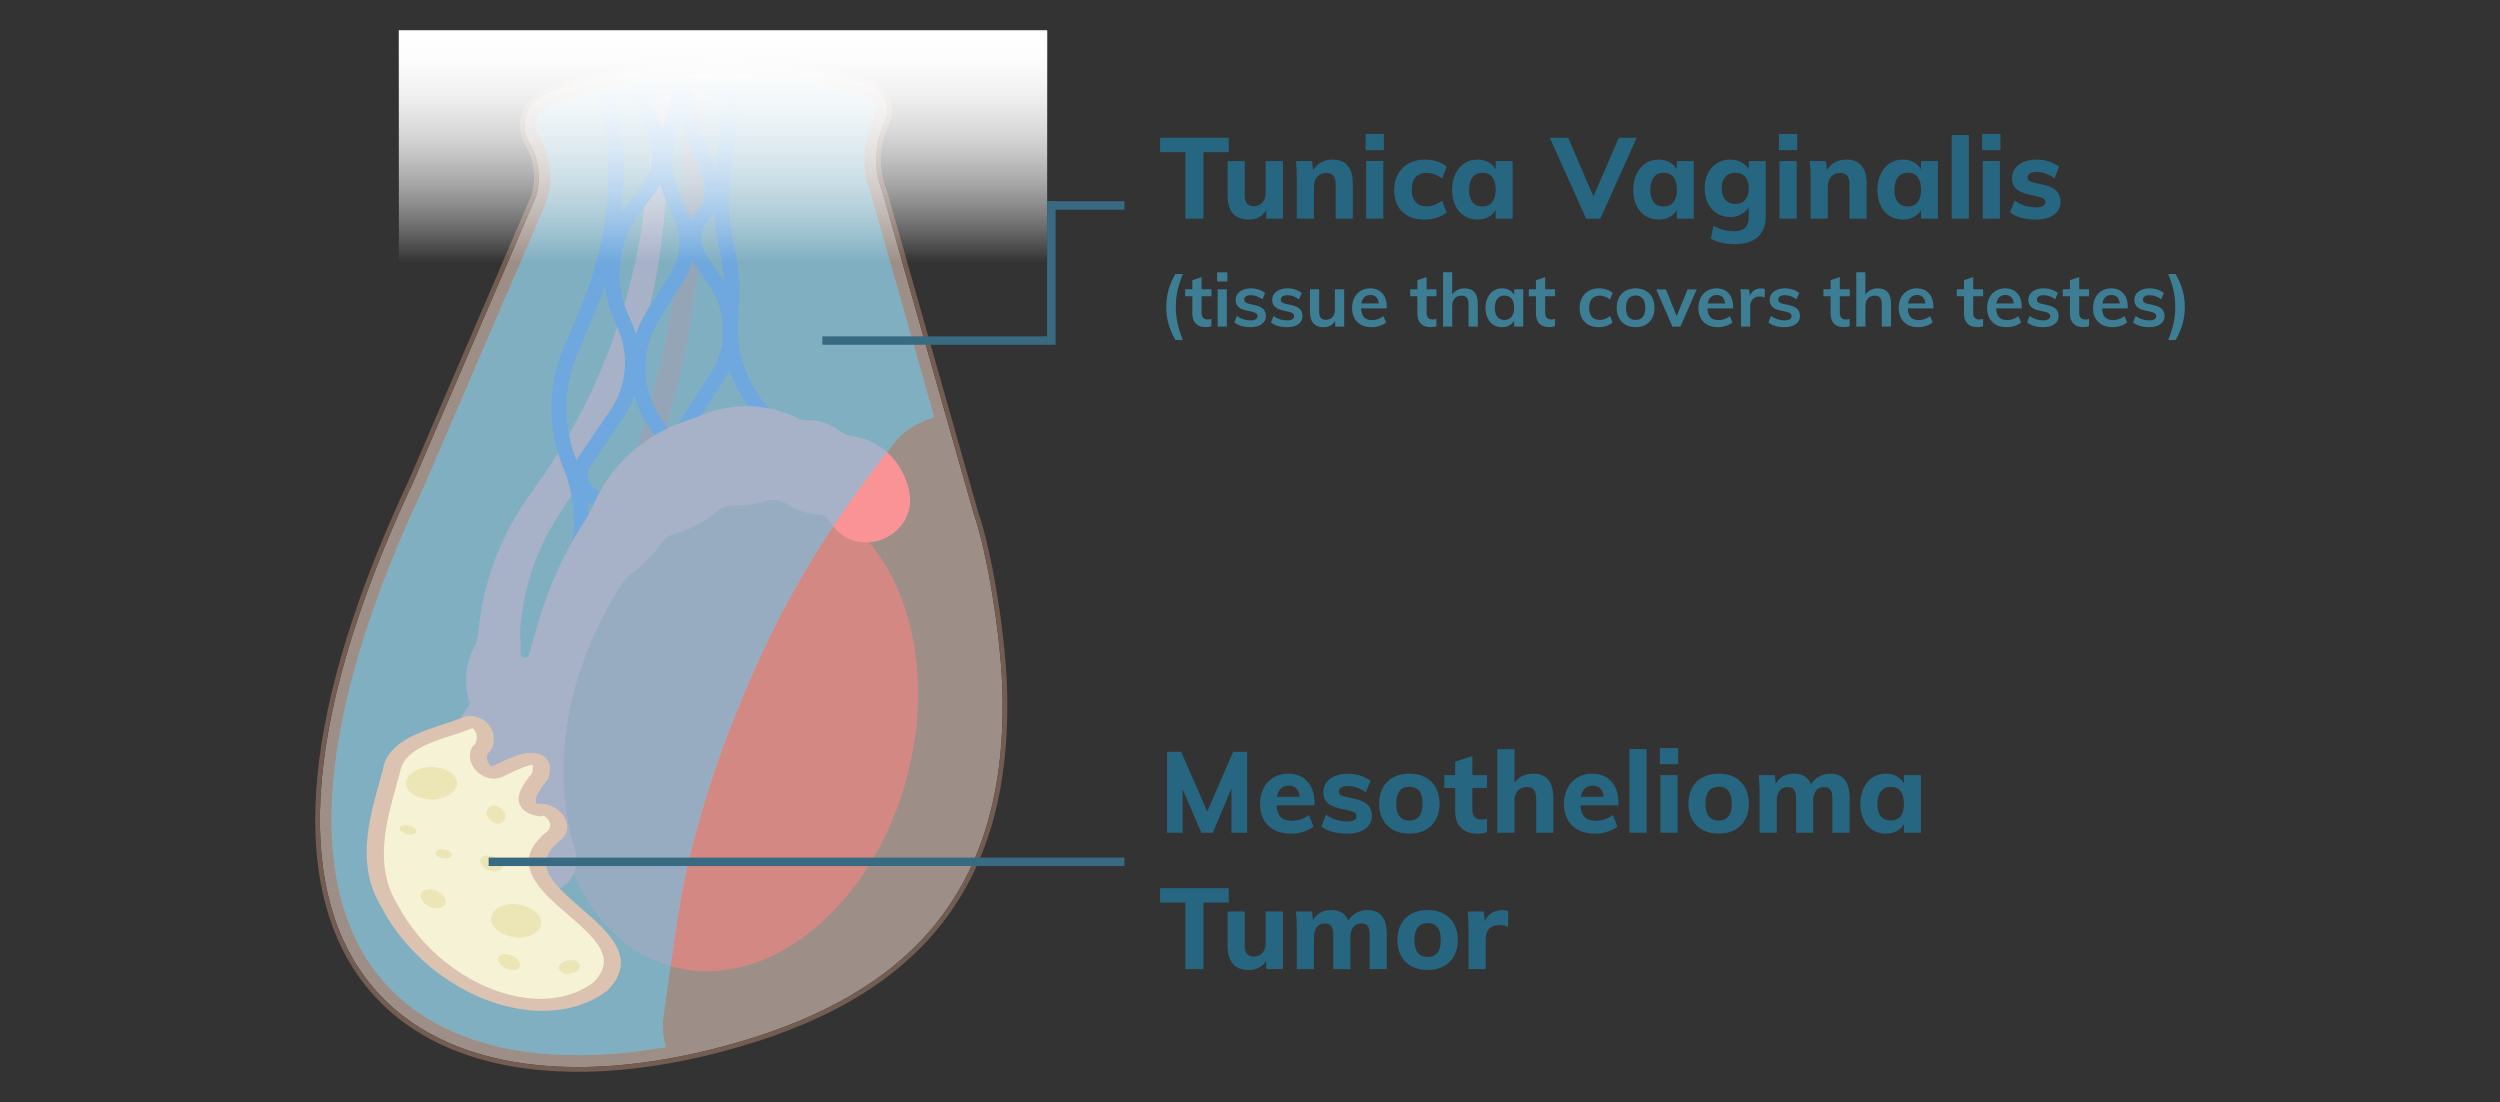 <?xml version="1.0" encoding="UTF-8"?> <svg xmlns="http://www.w3.org/2000/svg" xmlns:xlink="http://www.w3.org/1999/xlink" id="Layer_1" width="440" height="194" version="1.1" viewBox="0 0 440 194"><rect x="0" y="0" width="440" height="194" fill="#333333" stroke="none"/><defs><style> .st0 { fill: #29a7de; } .st1 { opacity: .33; } .st1, .st2, .st3 { isolation: isolate; } .st2 { opacity: .4; } .st3 { opacity: .55; } .st4 { fill: #276680; } .st5 { fill: url(#linear-gradient); } .st6 { fill: #a87d6c; } .st7 { fill: #f6f2d5; } .st8 { fill: #f4dace; } .st9 { fill: #fff; } .st10 { fill: #ece5b6; } .st11 { fill: #dcc2b0; } .st12 { fill: #3d7e95; } .st13 { fill: #d38884; } .st14 { fill: #cc7870; } .st15 { fill: #f99396; } .st16 { fill: #707dcc; } .st17 { fill: #386b82; } </style><linearGradient id="linear-gradient" x1="-18345.014" y1="2716.751" x2="-18285.76" y2="2716.751" gradientTransform="translate(2844 -18280.396) rotate(-90) scale(1 -1)" gradientUnits="userSpaceOnUse"><stop offset=".311" stop-color="#fff" stop-opacity="0"></stop><stop offset="1" stop-color="#fff"></stop></linearGradient></defs><g class="st3"><path class="st8" d="M155.62,21.706c.009-.019.018-.037.027-.056,1.335-2.755-.038-6.072-2.914-6.957-9.188-2.827-18.977-4.174-29.091-3.777-9.676.38-18.93,2.326-27.54,5.593-3.421,1.298-4.802,5.454-2.912,8.662.014.023.028.047.041.072,1.647,2.84,2.042,6.262,1.085,9.413l-21.468,49.915c-42.236,89.903,3.531,114.564,57.32,98.788,28.624-8.395,47.676-25.594,46.21-62.969-.333-8.477-2.474-22.698-5.034-30.087l-16.148-56.869c-1.487-3.798-1.333-8.062.425-11.728h0s0,0,0,0Z"></path><path class="st6" d="M127.112,10.847c8.883,0,17.488,1.343,25.621,3.845,2.876.885,4.249,4.202,2.914,6.957-.009.019-.018.037-.027.056h0c-1.758,3.665-1.912,7.929-.425,11.727l16.148,56.869c2.56,7.389,4.702,21.61,5.034,30.087,1.467,37.375-17.586,54.574-46.21,62.969-9.931,2.913-19.586,4.447-28.467,4.447-39.219,0-63.29-29.931-28.853-103.235l21.468-49.915c.956-3.15.562-6.572-1.085-9.413-.014-.024-.027-.049-.041-.072-1.89-3.209-.51-7.365,2.912-8.662,8.61-3.267,17.864-5.213,27.54-5.593,1.162-.046,2.318-.068,3.471-.068M127.112,10.015s0,0,0,0c-1.161,0-2.339.023-3.503.069-9.563.375-18.917,2.275-27.802,5.646-1.827.693-3.252,2.163-3.908,4.032-.679,1.933-.47,4.058.575,5.831l.005.009.005.009c.007.012.014.024.02.036l.004.007.004.007c1.522,2.624,1.893,5.796,1.022,8.71l-21.444,49.859c-9.368,19.944-14.834,37.612-16.245,52.516-1.298,13.709.819,25.03,6.292,33.648,3.87,6.094,9.375,10.752,16.362,13.844,6.597,2.92,14.404,4.4,23.203,4.4,8.908,0,18.565-1.507,28.701-4.48,15.729-4.613,27.112-11.446,34.8-20.89,4.245-5.215,7.408-11.345,9.399-18.22,2.09-7.218,2.968-15.525,2.609-24.69-.334-8.523-2.451-22.725-5.072-30.304l-16.142-56.846-.011-.039-.015-.037c-1.356-3.463-1.263-7.352.245-10.729l.16-.344.01-.021.016-.034c.751-1.549.79-3.352.101-4.934-.666-1.53-1.951-2.686-3.524-3.17-8.37-2.575-17.073-3.882-25.866-3.882h0Z"></path></g><path class="st14" d="M124.269,15.182l-.099,3.277-.307,10.12c-.108,3.378-.184,6.73-.352,10.156l-.027.64-.043.639-.088,1.277-.089,1.277c-.032.426-.053.852-.097,1.276l-.241,2.549c-.042.424-.077.85-.125,1.275l-.153,1.271-.307,2.542-.37,2.534-.186,1.267c-.029.211-.066.422-.102.632l-.109.631-.436,2.524c-.068.422-.156.839-.239,1.258l-.25,1.256-.25,1.256-.126.628-.14.625c-.381,1.665-.733,3.337-1.17,4.989-.211.828-.414,1.657-.633,2.483l-.691,2.467-.346,1.233-.377,1.225-.755,2.45c-2.094,6.506-4.609,12.877-7.499,19.075l-3.738-1.777c2.869-6.01,5.377-12.197,7.478-18.521l.757-2.382.379-1.191.348-1.2.696-2.401c.221-.803.426-1.611.64-2.416.442-1.607.799-3.235,1.187-4.857l.143-.608.128-.611.255-1.224.255-1.224c.085-.408.174-.815.244-1.226l.448-2.46.112-.615c.038-.204.076-.41.106-.616l.193-1.235.385-2.472.322-2.481.162-1.24c.05-.414.089-.83.133-1.243l.259-2.489c.048-.415.072-.83.107-1.246l.097-1.247.097-1.247.048-.624.032-.625c.193-3.314.303-6.709.441-10.077l.4-10.117.128-3.219h.053c1.109,0,2.212.021,3.311.06v.002h-.002Z"></path><path class="st15" d="M118.425,15.157c-.929.025-1.854.066-2.776.12l-.565,6.455-1.361,12.294-.085.768-.043.384-.048.377-.193,1.509-.193,1.508c-.074.501-.16,1.001-.239,1.501l-.241,1.499-.06.375c-.019.125-.04.25-.066.374l-.146.746-.291,1.49-.145.745c-.025.124-.046.248-.075.372l-.085.37-.679,2.957-.773,2.932c-.122.49-.275.972-.419,1.457l-.434,1.451c-.275.972-.615,1.923-.932,2.88-1.295,3.821-2.799,7.567-4.503,11.213-1.713,3.642-3.64,7.176-5.744,10.595l-.79,1.281c-.128.215-.272.422-.409.631l-.416.627-.83,1.254-.416.626-.436.612-1.757,2.473-.476.675c-.158.225-.32.448-.468.681l-.454.69c-.15.232-.306.459-.446.696-2.337,3.739-4.172,7.807-5.433,12.058-.631,2.125-1.119,4.297-1.457,6.496-.08.55-.151,1.101-.226,1.653-.062.553-.114,1.107-.17,1.661-.017.168-.021.203-.031.287-.01.075-.021.149-.034.223-.026.148-.059.295-.097.44-.077.29-.181.572-.305.842-.032.067-.064.134-.099.199-.017.033-.035.066-.053.098l-.026.049-.057.114-.244.494c-.079.166-.147.337-.22.505-.279.68-.509,1.382-.663,2.104-.158.719-.263,1.453-.29,2.193-.03.738-.008,1.481.094,2.215.099.734.249,1.464.478,2.172.028.088.053.178.084.266l.007.019-.366.562-.844,1.296-.026.041-.045.074-.09.151-.175.304c-.112.205-.212.418-.314.629-.094.214-.18.433-.264.652-.075.223-.147.446-.212.673-.499,1.815-.418,3.783.239,5.564.077.224.173.441.271.657.093.218.208.426.32.635.11.211.241.408.368.608l.096.148.005.016c.004.01.008.019.014.027.035.073.05.151.057.227.007.077.003.153-.013.225-.019.072-.047.137-.082.197-.005.017-.021.029-.028.044l-.006.012-.045.085-.092.17-.092.17-.046.086-.077.156c-.102.216-.211.429-.295.653-.361.887-.587,1.833-.666,2.791-.16,1.915.275,3.886,1.257,5.562.037.059,1.473,1.496,3.49,3.492l6.197.216c.097-.429.168-.865.205-1.302.083-.977.016-1.962-.197-2.914-.211-.952-.568-1.871-1.053-2.714-.241-.423-.518-.823-.82-1.202l-.057-.072c-.024-.031-.035-.044-.03-.038-.002-.003-.005-.006-.007-.009-.005-.006-.012-.011-.019-.016-.014-.01-.017-.024-.033-.033-.086-.088-.138-.22-.154-.358-.007-.069-.004-.14.011-.211-.002-.021.013-.034.014-.055.002-.007,0-.005.004-.019l.042-.088.083-.174.083-.174.042-.088.076-.164c.099-.219.199-.438.279-.665.338-.901.535-1.853.583-2.81.046-.957-.059-1.918-.303-2.84-.245-.922-.631-1.808-1.147-2.605l-.199-.296-.101-.146-.009-.014c-.01-.017-.033-.028-.04-.048-.01-.017-.03-.03-.036-.05-.01-.017-.026-.033-.032-.054-.081-.144-.12-.329-.098-.51.005-.022.011-.044.011-.068.01-.021.013-.044.017-.067.012-.021.015-.045.022-.067.006-.011.011-.021.016-.032l.006-.017s0-.005.003-.011l.024-.042.783-1.334.783-1.333.098-.166.092-.158c.055-.097.111-.194.16-.295.201-.399.354-.824.455-1.259.201-.87.19-1.786-.032-2.649-.055-.215-.123-.428-.204-.636-.039-.104-.083-.206-.13-.307l-.086-.182c-.031-.064-.063-.128-.096-.192-.036-.062-.057-.132-.088-.197l-.044-.098c-.015-.033-.024-.067-.037-.101-.108-.267-.176-.548-.234-.831-.06-.283-.08-.575-.087-.866-.01-.292.021-.584.065-.874.042-.291.122-.575.217-.855.026-.069.047-.14.076-.208.03-.067.059-.136.088-.204l.011-.025c.006-.013.002-.009.016-.035l.059-.125c.04-.083.079-.166.116-.249.076-.168.146-.337.215-.506.27-.682.483-1.384.631-2.1.074-.358.132-.719.176-1.081.021-.181.039-.363.053-.544.013-.173.023-.394.028-.484.027-.473.048-.946.079-1.42l.127-1.418c.201-1.889.531-3.767.987-5.617.912-3.701,2.33-7.289,4.21-10.634.111-.213.239-.416.36-.623l.366-.62c.119-.209.252-.409.381-.611l.388-.608,1.704-2.65.429-.668.409-.682.815-1.363.407-.682c.134-.228.275-.452.4-.686l.769-1.388c2.049-3.703,3.899-7.509,5.517-11.409,1.607-3.903,2.997-7.89,4.161-11.936.283-1.013.591-2.02.831-3.045l.382-1.531c.126-.51.261-1.018.364-1.535l.661-3.083.561-3.1.07-.388c.023-.13.04-.26.059-.39l.115-.779.23-1.557.115-.778c.021-.13.036-.26.05-.39l.045-.39.178-1.563c.057-.521.122-1.041.174-1.563l.127-1.568.127-1.567.031-.391.025-.386.05-.771.789-12.344.436-6.828v-.002h-.002ZM83.223,125.193c-.011-.021-.021-.041-.031-.062-.019-.042-.038-.086-.055-.128-.007-.017-.013-.035-.019-.053l.082.187.025.057h-.001Z"></path><path class="st16" d="M106.42,20.631c1.699,11.345.236,22.925-4.231,33.491l-3.022,7.146c-1.411,3.337-2.131,6.866-2.14,10.489-.01,3.623.692,7.155,2.087,10.5,2.358,5.659,2.511,11.951.428,17.717l-2.137,5.92,2.492.9,2.137-5.919c1.46-4.045,1.928-8.323,1.412-12.51.309.187.638.348.985.475l10.259,3.745.908-2.489-10.259-3.745c-.842-.308-1.482-.973-1.756-1.826-.275-.853-.142-1.767.362-2.508l5.664-8.31c.861-1.263,1.539-2.618,2.038-4.025.588,2.143,1.556,4.172,2.876,6.003l2.18,3.022-3.4,5.295,2.229,1.431,2.836-4.417,1.102,1.529,2.149-1.55-1.713-2.375,7.439-11.587c.393-.612.742-1.244,1.046-1.891.098.297.201.591.312.884,1.291,3.424,3.398,6.543,6.095,9.018l2.948,2.706,1.791-1.952-2.948-2.706c-3.917-3.595-6.285-8.567-6.683-13.795.059-.875.049-1.755-.033-2.628.019-.385.05-.77.09-1.155.45-4.177.184-8.366-.792-12.453-.957-4.008-1.178-8.114-.658-12.201l1.307-10.272c.21-1.656.37-3.32.481-4.987-.876-.09-1.757-.168-2.641-.232-.107,1.633-.261,3.263-.468,4.885l-1.238,9.735-2.858-7.623c-.883-2.355-1.343-4.8-1.392-7.239-.249-.002-.497-.005-.747-.005-.915,0-1.826.016-2.734.042-.242,2.619-.785,5.212-1.632,7.711-.019-.05-.037-.099-.057-.149l-2.907-7.309c-.92.074-1.835.162-2.747.263l3.192,8.027c1.213,3.049.719,6.557-1.289,9.153l-2.103,2.719c-.505.653-.97,1.335-1.39,2.039.691-5.749.616-11.593-.25-17.377-.213-1.422-.372-2.846-.484-4.272-.88.121-1.755.254-2.627.4.117,1.424.279,2.846.491,4.264v-.002h.001,0ZM123.071,36.547l-.677.866c-.322.412-.596.849-.822,1.303-.109-.321-.23-.641-.366-.955l-1.831-4.233c-1.313-3.038-1.44-6.434-.355-9.561.334-.964.626-1.938.878-2.922.203.761.442,1.514.717,2.251l3.186,8.496c.598,1.594.317,3.416-.731,4.756h0ZM127.106,48.981l-2.817-4.141c-1.207-1.775-1.13-4.105.192-5.796l.677-.866c.185-.237.353-.483.507-.737.13,2.092.44,4.175.931,6.234.461,1.933.751,3.89.868,5.857-.116-.186-.236-.37-.359-.552h.001ZM116.08,56.165l4.247-6.787c.682-1.09,1.184-2.264,1.5-3.477.086.145.174.289.271.43l2.817,4.141c1.303,1.915,2.07,4.076,2.303,6.281-.035.844-.024,1.69.031,2.533-.177,2.202-.886,4.372-2.132,6.315l-6.876,10.709-1.569-2.176c-3.85-5.337-4.081-12.39-.591-17.969h0ZM110.863,56.072c-2.991-6.095-2.239-13.503,1.914-18.874l2.103-2.719c.509-.659.942-1.364,1.298-2.101.199.747.455,1.483.765,2.201l1.831,4.233c1.289,2.982,1.03,6.407-.693,9.16l-4.247,6.787c-.8,1.278-1.437,2.635-1.905,4.043-.277-.93-.631-1.844-1.066-2.731h.001ZM108.483,57.239c2.36,4.81,1.952,10.547-1.065,14.975l-5.664,8.31c-.106.156-.201.315-.291.479-2.414-5.968-2.366-12.769.143-18.702l3.021-7.146c.686-1.623,1.303-3.268,1.852-4.933.242,2.429.916,4.805,2.003,7.019h.001s0,0,0,0Z"></path><path class="st15" d="M94.475,110.534l-1.363,4.671c-.241.823-1.45.667-1.473-.19l-.099-3.672-1.986.31-2.032,8.734-.833,9.256,1.241,17.37,8.396-.987-.296-19.007,1.369-15.126-2.924-1.359h0s0,0,0,0Z"></path><ellipse class="st13" cx="129.488" cy="128.751" rx="42.855" ry="31.185" transform="translate(-28.282 220.688) rotate(-75.067)"></ellipse><path class="st15" d="M102.824,91.857c.594-.886,1.111-1.821,1.526-2.804,4.609-10.929,14.528-14.449,17.072-15.189.411-.12.813-.266,1.202-.442,8.309-3.771,15.17-1.113,17.592.108.61.307,1.286.447,1.968.424,2.633-.085,4.626,1.132,5.656,1.945.551.435,1.21.711,1.906.802,1.536.201,2.865.664,3.994,1.251,3.011,1.567,5.18,4.369,6.077,7.642.032.119.063.236.093.352,2.162,8.451-9.278,13.289-13.859,5.865-.043-.069-.085-.138-.128-.208-.369-.61-1.015-.995-1.727-1.026-1.277-.057-3.474-.396-5.702-1.86-1.126-.74-2.526-.918-3.805-.493-1.182.393-2.983.751-5.62.751-1.093,0-2.146.405-2.967,1.128-1.268,1.116-3.643,2.781-7.421,3.889-.931.274-1.738.861-2.3,1.651-1.024,1.44-2.918,3.798-5.32,5.424-.453.307-.85.686-1.162,1.135-2.836,4.067-15.89,24.591-8.468,48.238.196.624-4.463,5.385-5.021,2.669-.143-.698-.327-1.387-.557-2.062-10.32-30.318,3.135-53.472,6.97-59.189h.001Z"></path><path class="st15" d="M83.486,141.854l-3.232-.562h0c-.166,4.729,1.946,9.25,5.678,12.159l.404.315c2.818,2.196,6.321,3.325,9.89,3.187h0c3.594-.139,6.082-3.641,5.032-7.081h0l-6.624-5.119-11.148-2.899v.002h0Z"></path><g><g class="st1"><path class="st9" d="M116.642,179.863c.214-1.597.429-3.194.644-4.791,1.209-7.857,2.072-15.862,3.926-23.595,3.219-13.426,8.08-26.439,14.032-38.888,6.007-12.565,13.67-24.004,22.34-34.878,1.677-2.103,4.167-3.464,6.828-4.282l-11.163-39.314c-1.66-4.322-1.47-9.179.526-13.343l.049-.101c.354-.758.373-1.626.05-2.388-.326-.771-.941-1.329-1.73-1.572-9.189-2.828-18.752-4.069-28.423-3.69-9.256.363-18.309,2.201-26.907,5.464-1.044.396-1.852,1.238-2.216,2.31-.369,1.085-.246,2.279.338,3.277.022.037.044.074.065.112,1.935,3.347,2.399,7.392,1.273,11.102l-.035.114-.047.109-21.468,49.915-.014.032-.015.032c-22.194,47.242-17.736,71.423-10.088,83.39,3.776,5.909,9.243,10.342,16.248,13.177,6.758,2.734,14.798,3.94,23.895,3.583,4-.157,8.151-.617,12.42-1.371-.408-1.404-.584-2.872-.527-4.403h0Z"></path></g><g class="st2"><path class="st0" d="M116.642,179.863c.214-1.597.429-3.194.644-4.791,1.209-7.857,2.072-15.862,3.926-23.595,3.219-13.426,8.08-26.439,14.032-38.888,6.007-12.565,13.67-24.004,22.34-34.878,1.677-2.103,4.167-3.464,6.828-4.282l-11.163-39.314c-1.66-4.322-1.47-9.179.526-13.343l.049-.101c.354-.758.373-1.626.05-2.388-.326-.771-.941-1.329-1.73-1.572-9.189-2.828-18.752-4.069-28.423-3.69-9.256.363-18.309,2.201-26.907,5.464-1.044.396-1.852,1.238-2.216,2.31-.369,1.085-.246,2.279.338,3.277.022.037.044.074.065.112,1.935,3.347,2.399,7.392,1.273,11.102l-.035.114-.047.109-21.468,49.915-.014.032-.015.032c-22.194,47.242-17.736,71.423-10.088,83.39,3.776,5.909,9.243,10.342,16.248,13.177,6.758,2.734,14.798,3.94,23.895,3.583,4-.157,8.151-.617,12.42-1.371-.408-1.404-.584-2.872-.527-4.403h0Z"></path></g></g><polygon class="st5" points="184.296 5.363 184.296 64.618 70.202 64.618 70.202 5.363 184.296 5.363"></polygon><g><g><path class="st7" d="M84.532,131.994c1.906-1.558.549-5.58-2.212-4.82-3.939,1.847-12.565,2.868-13.429,8.51-1.787,6.825-5.161,15.747-.47,23.494,7.486,14.658,26.461,22.527,37.284,14.415,10.089-10.131-20.542-16.897-8.03-26.656,1.931-1.848-.642-4.978-2.949-4.349-4-.833-.749-4.723.375-6.034,1.492-5.925-6.006-1.382-7.626-.734-1.935.852-4.136-2.011-2.94-3.825h-.002s-.001,0-.001,0h0Z"></path><path class="st11" d="M82.588,174.65h0l-.002.002c-6.552-3.278-12.268-8.754-15.543-15.174-4.347-7.175-2.102-15.23-.297-21.701.231-.83.456-1.636.644-2.341.73-4.761,6.414-6.594,10.563-7.932,1.298-.419,2.526-.814,3.416-1.231l.241-.09c1.428-.391,2.956-.04,3.996.91,1.495,1.369,1.899,4.039.251,5.538-.31.562-.135,1.233.143,1.688.233.384.518.581.596.565.212-.083.531-.242.921-.434,2.9-1.418,5.677-2.608,7.787-1.567l.019.009c1.799.9,1.58,2.7,1.258,3.979l-.165.314c-2.491,2.908-2.184,3.898-2.03,4.134.02.031.061.094.232.161,1.302-.158,2.7.275,3.769,1.198,1.458,1.258,2.144,3.424.465,5.024-5.326,4.153-2.193,7.304,3.362,12.1,4.833,4.173,10.308,8.902,4.652,14.567-4.352,3.262-10.279,4.316-16.686,2.966-2.59-.547-5.148-1.462-7.59-2.684h0ZM95.828,143.647h0c-.135-.068-.274-.103-.403-.067l-.449.122-.499-.104c-1.662-.345-2.441-1.074-2.8-1.621-1.152-1.763.415-4.061,1.977-5.906.191-.841.135-1.276.077-1.473-.704.041-2.139.589-4.276,1.636-.47.231-.859.42-1.068.502-1.137.502-2.555.359-3.719-.38-1.617-1.028-2.613-3.244-1.519-4.906l.072-.113.113-.091c.57-.467.746-1.442.416-2.318-.191-.518-.47-.742-.68-.763-1.021.459-2.262.857-3.568,1.28-4.005,1.291-8.543,2.754-9.129,6.561-.206.785-.433,1.597-.666,2.434-1.725,6.192-3.874,13.896.123,20.502,4.163,8.154,12.342,14.58,20.845,16.371,5.381,1.132,10.174.27,13.756-2.401,4.321-4.338.254-7.849-4.453-11.914-5.002-4.32-10.672-9.218-3.56-14.757.812-.777.332-1.852-.264-2.369-.094-.079-.208-.165-.325-.224h0Z"></path></g><path class="st10" d="M93.279,164.683c-1.365.518-3.028.421-4.561-.267-1.558-.7-2.387-1.736-2.276-2.842.094-.906.827-1.706,1.966-2.138,1.365-.518,3.025-.42,4.56.269,1.558.7,2.387,1.736,2.275,2.84-.054.536-.335,1.033-.787,1.44-.312.284-.711.523-1.179.698h.002s0,0,0,0Z"></path><path class="st10" d="M91.245,169.062c1.301,1.818-1.966,2.349-3.268.529-1.304-1.817,1.966-2.347,3.268-.529Z"></path><path class="st10" d="M85.743,142.529c.661-1.784,3.77-.135,3.109,1.648-.661,1.784-3.77.135-3.109-1.648Z"></path><path class="st10" d="M71.286,145.238c1.808-.104,2.853,1.533,1.043,1.635-1.809.105-2.853-1.533-1.043-1.635Z"></path><path class="st10" d="M74.361,158.547c-1.465-2.173,2.274-2.919,3.737-.747,1.467,2.174-2.272,2.92-3.737.747Z"></path><path class="st10" d="M88.083,151.7c1.303,1.819-1.965,2.347-3.268.529-1.303-1.819,1.966-2.347,3.268-.529Z"></path><path class="st10" d="M74.958,135.048c-1.091.158-2.058.597-2.701,1.214-.069.067-.132.136-.194.205-1.057,1.212-.795,2.983,1.77,3.876,1.571.547,3.263.503,4.644-.12,1.153-.52,1.885-1.366,1.967-2.264.099-1.094-.762-2.041-2.36-2.598-1.02-.353-2.102-.462-3.128-.314h.002ZM75.985,137.854h0c-.049.06-.111.111-.166.155.028-.05.066-.103.116-.157.054-.059.11-.112.169-.155-.031.051-.069.103-.118.158h0ZM78.64,149.62c-1.728-.604-2.82.719-1.091,1.322,1.731.604,2.824-.72,1.091-1.322Z"></path><path class="st10" d="M99.846,169.038c2.379-.531,3.117,1.739.736,2.269-2.379.531-3.117-1.739-.736-2.269Z"></path></g><polygon class="st5" points="184.296 5.363 184.296 64.618 70.202 64.618 70.202 5.363 184.296 5.363"></polygon><path class="st17" d="M85.999,150.938h111.91v1.487h-111.91v-1.487Z"></path><g><path class="st17" d="M184.379,35.417h13.531v1.487h-13.531v-1.487Z"></path><path class="st17" d="M185.784,35.417v25.266h-41.054v-1.487h39.566v-23.779"></path></g><g><path class="st4" d="M217.037,132.321h2.46v14.24h-2.76v-7.78l-3.28,7.78h-2.02l-3.3-7.68v7.68h-2.74v-14.24h2.48l4.6,10.5,4.56-10.5Z"></path><path class="st4" d="M231.355,141.74h-6.681c.054.947.301,1.637.74,2.07.44.434,1.093.65,1.96.65.521,0,1.04-.087,1.561-.261.52-.173,1-.426,1.439-.76l.8,2.04c-.479.387-1.076.69-1.79.91-.713.22-1.43.33-2.149.33-1.707,0-3.047-.47-4.021-1.41-.973-.94-1.46-2.223-1.46-3.85,0-1.027.21-1.943.63-2.75s1.011-1.434,1.771-1.881c.76-.446,1.62-.67,2.58-.67,1.427,0,2.553.464,3.38,1.391.826.927,1.24,2.177,1.24,3.75v.441h0ZM225.425,138.78c-.354.334-.583.82-.689,1.46h4.02c-.16-1.307-.807-1.96-1.939-1.96-.573,0-1.037.167-1.391.5h-.001Z"></path><path class="st4" d="M232.564,145.481l.801-2.1c.533.387,1.126.684,1.779.89.653.207,1.32.31,2,.31.521,0,.92-.079,1.2-.239s.42-.394.42-.7c0-.253-.1-.453-.3-.6s-.554-.273-1.06-.381l-1.66-.38c-.974-.213-1.69-.553-2.15-1.02s-.689-1.087-.689-1.86c0-.626.183-1.187.55-1.68.366-.493.876-.877,1.53-1.15.652-.272,1.406-.41,2.26-.41.72,0,1.427.11,2.12.33.692.221,1.312.53,1.859.931l-.84,2.02c-.52-.36-1.05-.633-1.59-.82-.54-.187-1.063-.279-1.57-.279-.493,0-.88.087-1.16.26-.279.174-.42.413-.42.72,0,.228.083.41.25.55.167.141.464.257.891.351l1.7.38c1.039.24,1.793.6,2.26,1.08.467.479.7,1.12.7,1.92,0,.96-.388,1.72-1.16,2.28-.773.56-1.834.84-3.181.84-1.92,0-3.433-.413-4.54-1.24v-.003h0Z"></path><path class="st4" d="M245.235,146.08c-.808-.426-1.428-1.039-1.86-1.84-.434-.8-.65-1.732-.65-2.8s.217-2,.65-2.8,1.053-1.413,1.86-1.84c.806-.427,1.75-.641,2.829-.641,1.067,0,2,.214,2.801.641.8.427,1.416,1.04,1.85,1.84s.65,1.733.65,2.8-.217,2-.65,2.8c-.434.801-1.05,1.414-1.85,1.84-.801.428-1.733.641-2.801.641-1.079,0-2.023-.213-2.829-.641ZM249.774,143.681c.394-.493.591-1.24.591-2.24,0-.986-.197-1.729-.591-2.229-.393-.5-.963-.75-1.71-.75-.76,0-1.34.25-1.739.75-.4.5-.601,1.243-.601,2.229,0,1.987.78,2.98,2.34,2.98.747,0,1.317-.247,1.71-.74h0Z"></path><path class="st4" d="M259.134,138.681v3.939c0,.561.147.971.44,1.23s.673.39,1.14.39c.294,0,.627-.046,1-.14v2.34c-.479.187-1.06.28-1.739.28-1.254,0-2.21-.354-2.87-1.061-.66-.706-.99-1.699-.99-2.979v-4h-1.92v-2.26h1.92v-2.38l3.02-.98v3.36h2.58v2.26h-2.581Z"></path><path class="st4" d="M273.39,140.421v6.14h-3.021v-6c0-.707-.13-1.223-.39-1.55s-.67-.49-1.229-.49c-.667,0-1.2.214-1.601.64-.399.428-.6,1-.6,1.721v5.68h-3.021v-14.72h3.021v5.96c.359-.533.819-.94,1.38-1.221.56-.279,1.18-.42,1.86-.42,2.399,0,3.6,1.42,3.6,4.261h.001Z"></path><path class="st4" d="M284.849,141.74h-6.681c.054.947.301,1.637.74,2.07.44.434,1.093.65,1.96.65.521,0,1.04-.087,1.561-.261.52-.173,1-.426,1.439-.76l.8,2.04c-.479.387-1.076.69-1.79.91-.713.22-1.43.33-2.149.33-1.707,0-3.047-.47-4.021-1.41-.973-.94-1.46-2.223-1.46-3.85,0-1.027.21-1.943.63-2.75s1.011-1.434,1.771-1.881c.76-.446,1.62-.67,2.58-.67,1.427,0,2.553.464,3.38,1.391.826.927,1.24,2.177,1.24,3.75v.441h0ZM278.918,138.78c-.354.334-.583.82-.689,1.46h4.02c-.16-1.307-.807-1.96-1.939-1.96-.573,0-1.037.167-1.391.5h-.001Z"></path><path class="st4" d="M286.772,146.561v-14.72h3.021v14.72h-3.021Z"></path><path class="st4" d="M292.136,131.66h3.22v2.841h-3.22v-2.841ZM292.235,146.561v-10.14h3.021v10.14h-3.021Z"></path><path class="st4" d="M299.67,146.08c-.808-.426-1.428-1.039-1.86-1.84-.434-.8-.65-1.732-.65-2.8s.217-2,.65-2.8,1.053-1.413,1.86-1.84c.806-.427,1.75-.641,2.829-.641,1.067,0,2,.214,2.801.641.8.427,1.416,1.04,1.85,1.84s.65,1.733.65,2.8-.217,2-.65,2.8c-.434.801-1.05,1.414-1.85,1.84-.801.428-1.733.641-2.801.641-1.079,0-2.023-.213-2.829-.641ZM304.21,143.681c.394-.493.591-1.24.591-2.24,0-.986-.197-1.729-.591-2.229-.393-.5-.963-.75-1.71-.75-.76,0-1.34.25-1.739.75-.4.5-.601,1.243-.601,2.229,0,1.987.78,2.98,2.34,2.98.747,0,1.317-.247,1.71-.74h0Z"></path><path class="st4" d="M324.675,137.211c.566.699.85,1.77.85,3.21v6.14h-3.02v-6.04c0-.706-.113-1.217-.34-1.53-.228-.312-.601-.47-1.12-.47-.613,0-1.087.214-1.42.64-.334.428-.5,1.027-.5,1.801v5.6h-3.021v-6.04c0-.693-.116-1.2-.35-1.52-.233-.32-.604-.48-1.11-.48-.613,0-1.09.214-1.43.64-.34.428-.51,1.027-.51,1.801v5.6h-3.021v-7.24c0-1.08-.053-2.046-.16-2.899h2.841l.18,1.52c.307-.573.736-1.013,1.29-1.32.553-.306,1.189-.46,1.91-.46,1.506,0,2.506.627,3,1.881.333-.573.796-1.03,1.39-1.37.593-.341,1.243-.511,1.95-.511,1.16,0,2.023.351,2.59,1.051v-.004h0Z"></path><path class="st4" d="M338.076,136.421v10.14h-2.979v-1.5c-.308.52-.74.927-1.301,1.22-.56.293-1.193.44-1.899.44-.88,0-1.657-.213-2.33-.641-.674-.426-1.2-1.036-1.58-1.829-.38-.794-.57-1.71-.57-2.75s.19-1.967.57-2.78.91-1.443,1.59-1.891c.68-.446,1.453-.67,2.32-.67.706,0,1.34.154,1.899.46.561.308.993.721,1.301,1.24v-1.439h2.979,0ZM334.495,143.66c.4-.506.601-1.239.601-2.199s-.2-1.697-.601-2.21c-.399-.514-.974-.771-1.72-.771s-1.327.267-1.74.8c-.413.534-.62,1.273-.62,2.221s.203,1.67.61,2.17c.406.5.99.75,1.75.75.746,0,1.32-.254,1.72-.761h0Z"></path><path class="st4" d="M208.638,170.561v-11.7h-4.46v-2.54h12.08v2.54h-4.46v11.7h-3.16,0Z"></path><path class="st4" d="M225.797,160.421v10.14h-2.94v-1.48c-.32.534-.74.94-1.26,1.221-.521.279-1.107.42-1.76.42-1.268,0-2.214-.354-2.841-1.061-.627-.706-.939-1.772-.939-3.199v-6.04h3.02v6.1c0,1.227.527,1.84,1.58,1.84.627,0,1.134-.213,1.521-.64s.58-.986.58-1.68v-5.62h3.04-.001Z"></path><path class="st4" d="M243.226,161.211c.566.699.85,1.77.85,3.21v6.14h-3.02v-6.04c0-.706-.113-1.217-.34-1.53-.228-.312-.601-.47-1.12-.47-.613,0-1.087.214-1.42.64-.334.428-.5,1.027-.5,1.801v5.6h-3.021v-6.04c0-.693-.116-1.2-.35-1.52-.233-.32-.604-.48-1.11-.48-.613,0-1.09.214-1.43.64-.34.428-.51,1.027-.51,1.801v5.6h-3.021v-7.24c0-1.08-.053-2.046-.16-2.899h2.841l.18,1.52c.307-.573.736-1.013,1.29-1.32.553-.306,1.189-.46,1.91-.46,1.506,0,2.506.627,3,1.881.333-.573.796-1.03,1.39-1.37.593-.341,1.243-.511,1.95-.511,1.16,0,2.023.351,2.59,1.051v-.004h0Z"></path><path class="st4" d="M248.446,170.08c-.808-.426-1.428-1.039-1.86-1.84-.434-.8-.65-1.732-.65-2.8s.217-2,.65-2.8,1.053-1.413,1.86-1.84c.806-.427,1.75-.641,2.829-.641,1.067,0,2,.214,2.801.641.8.427,1.416,1.04,1.85,1.84s.65,1.733.65,2.8-.217,2-.65,2.8c-.434.801-1.05,1.414-1.85,1.84-.801.428-1.733.641-2.801.641-1.079,0-2.023-.213-2.829-.641ZM252.984,167.681c.394-.493.591-1.24.591-2.24,0-.986-.197-1.729-.591-2.229-.393-.5-.963-.75-1.71-.75-.76,0-1.34.25-1.739.75-.4.5-.601,1.243-.601,2.229,0,1.987.78,2.98,2.34,2.98.747,0,1.317-.247,1.71-.74h0Z"></path><path class="st4" d="M265.444,160.381l-.021,2.76c-.493-.227-.986-.34-1.479-.34-.8,0-1.41.217-1.83.649-.42.434-.63,1.037-.63,1.811v5.3h-3.021v-7.24c0-1.08-.053-2.046-.16-2.899h2.841l.199,1.739c.254-.64.65-1.13,1.19-1.47s1.15-.51,1.83-.51c.427,0,.786.066,1.08.2h.001Z"></path></g><g><path class="st4" d="M208.638,38.482v-11.7h-4.46v-2.54h12.08v2.54h-4.46v11.7h-3.16,0Z"></path><path class="st4" d="M225.797,28.342v10.14h-2.94v-1.48c-.32.534-.74.94-1.26,1.221-.521.279-1.107.42-1.76.42-1.268,0-2.214-.354-2.841-1.061-.627-.706-.939-1.772-.939-3.199v-6.04h3.02v6.1c0,1.227.527,1.84,1.58,1.84.627,0,1.134-.213,1.521-.64s.58-.986.58-1.68v-5.62h3.04-.001Z"></path><path class="st4" d="M238.097,32.342v6.14h-3.021v-6c0-.707-.13-1.223-.39-1.55s-.67-.49-1.229-.49c-.667,0-1.2.214-1.601.64-.399.428-.6,1-.6,1.721v5.68h-3.021v-7.24c0-1.08-.053-2.046-.16-2.899h2.841l.199,1.6c.36-.6.83-1.06,1.41-1.38s1.236-.48,1.971-.48c2.399,0,3.6,1.42,3.6,4.261v-.003h0Z"></path><path class="st4" d="M240.343,23.581h3.22v2.841h-3.22v-2.841ZM240.442,38.482v-10.14h3.021v10.14h-3.021Z"></path><path class="st4" d="M246.78,37.241c-.939-.933-1.41-2.206-1.41-3.819,0-1.054.227-1.983.681-2.79.453-.807,1.09-1.434,1.909-1.881.82-.446,1.771-.67,2.851-.67.733,0,1.446.114,2.14.341s1.247.533,1.66.92l-.8,2.1c-.4-.32-.84-.57-1.32-.75-.479-.18-.946-.27-1.399-.27-.827,0-1.471.25-1.931.75s-.689,1.229-.689,2.189c0,.974.227,1.71.68,2.21s1.1.75,1.94.75c.453,0,.92-.09,1.399-.27.48-.181.92-.431,1.32-.75l.8,2.1c-.44.387-1.014.69-1.72.91-.707.22-1.447.33-2.221.33-1.653,0-2.949-.467-3.89-1.4h0Z"></path><path class="st4" d="M266.22,28.342v10.14h-2.979v-1.5c-.308.52-.74.927-1.301,1.22-.56.293-1.193.44-1.899.44-.88,0-1.657-.213-2.33-.641-.674-.426-1.2-1.036-1.58-1.829-.38-.794-.57-1.71-.57-2.75s.19-1.967.57-2.78.91-1.443,1.59-1.891c.68-.446,1.453-.67,2.32-.67.706,0,1.34.154,1.899.46.561.308.993.721,1.301,1.24v-1.439s2.979,0,2.979,0ZM262.64,35.581c.4-.506.601-1.239.601-2.199s-.2-1.697-.601-2.21c-.399-.514-.974-.771-1.72-.771s-1.327.267-1.74.8c-.413.534-.62,1.273-.62,2.221s.203,1.67.61,2.17c.406.5.99.75,1.75.75.746,0,1.32-.254,1.72-.761Z"></path><path class="st4" d="M284.92,24.241h3.14l-6.4,14.24h-2.5l-6.399-14.24h3.24l4.439,10.34,4.48-10.34h0Z"></path><path class="st4" d="M298.107,28.342v10.14h-2.979v-1.5c-.308.52-.74.927-1.301,1.22-.56.293-1.193.44-1.899.44-.88,0-1.657-.213-2.33-.641-.674-.426-1.2-1.036-1.58-1.829-.38-.794-.57-1.71-.57-2.75s.19-1.967.57-2.78.91-1.443,1.59-1.891c.68-.446,1.453-.67,2.32-.67.706,0,1.34.154,1.899.46.561.308.993.721,1.301,1.24v-1.439h2.979,0ZM294.528,35.581c.4-.506.601-1.239.601-2.199s-.2-1.697-.601-2.21c-.399-.514-.974-.771-1.72-.771s-1.327.267-1.74.8c-.413.534-.62,1.273-.62,2.221s.203,1.67.61,2.17c.406.5.99.75,1.75.75.746,0,1.32-.254,1.72-.761Z"></path><path class="st4" d="M310.779,28.342v9.68c0,1.613-.468,2.84-1.4,3.68-.934.84-2.294,1.261-4.08,1.261-1.613,0-3.014-.313-4.2-.94l.46-2.24c1.227.613,2.44.92,3.641.92.866,0,1.513-.203,1.939-.609.427-.407.641-1.023.641-1.851v-1.76c-.32.493-.768.903-1.341,1.23-.573.326-1.206.489-1.899.489-.88,0-1.66-.21-2.34-.63-.681-.42-1.214-1.013-1.601-1.78s-.58-1.649-.58-2.649.193-1.883.58-2.65.92-1.359,1.601-1.779c.68-.421,1.46-.631,2.34-.631.706,0,1.347.154,1.92.46.573.308,1.013.721,1.32,1.24v-1.439h3v-.002s-.001,0-.001,0ZM307.149,35.172c.42-.487.631-1.163.631-2.03,0-.854-.207-1.523-.62-2.01-.414-.487-.994-.73-1.74-.73s-1.334.243-1.76.73c-.427.486-.641,1.156-.641,2.01s.214,1.526.641,2.02c.426.494,1.013.74,1.76.74.733,0,1.31-.243,1.729-.729h0Z"></path><path class="st4" d="M313.089,23.581h3.22v2.841h-3.22v-2.841ZM313.188,38.482v-10.14h3.021v10.14h-3.021Z"></path><path class="st4" d="M328.529,32.342v6.14h-3.021v-6c0-.707-.13-1.223-.39-1.55s-.67-.49-1.229-.49c-.667,0-1.2.214-1.601.64-.399.428-.6,1-.6,1.721v5.68h-3.021v-7.24c0-1.08-.053-2.046-.16-2.899h2.841l.199,1.6c.36-.6.83-1.06,1.41-1.38s1.236-.48,1.971-.48c2.399,0,3.6,1.42,3.6,4.261v-.003h.001Z"></path><path class="st4" d="M341.08,28.342v10.14h-2.979v-1.5c-.308.52-.74.927-1.301,1.22-.56.293-1.193.44-1.899.44-.88,0-1.657-.213-2.33-.641-.674-.426-1.2-1.036-1.58-1.829-.38-.794-.57-1.71-.57-2.75s.19-1.967.57-2.78.91-1.443,1.59-1.891c.68-.446,1.453-.67,2.32-.67.706,0,1.34.154,1.899.46.561.308.993.721,1.301,1.24v-1.439h2.979,0ZM337.499,35.581c.4-.506.601-1.239.601-2.199s-.2-1.697-.601-2.21c-.399-.514-.974-.771-1.72-.771s-1.327.267-1.74.8c-.413.534-.62,1.273-.62,2.221s.203,1.67.61,2.17c.406.5.99.75,1.75.75.746,0,1.32-.254,1.72-.761Z"></path><path class="st4" d="M343.498,38.482v-14.72h3.021v14.72h-3.021Z"></path><path class="st4" d="M348.861,23.581h3.22v2.841h-3.22v-2.841ZM348.961,38.482v-10.14h3.021v10.14h-3.021Z"></path><path class="st4" d="M353.765,37.402l.801-2.1c.533.387,1.126.684,1.779.89.653.207,1.32.31,2,.31.521,0,.92-.079,1.2-.239s.42-.394.42-.7c0-.253-.1-.453-.3-.6-.2-.147-.554-.273-1.06-.381l-1.66-.38c-.974-.213-1.69-.553-2.15-1.02s-.689-1.087-.689-1.86c0-.626.183-1.187.55-1.68.366-.493.876-.877,1.53-1.15.652-.272,1.406-.41,2.26-.41.72,0,1.427.11,2.12.33.692.221,1.312.53,1.859.931l-.84,2.02c-.52-.36-1.05-.633-1.59-.82s-1.063-.279-1.57-.279c-.493,0-.88.087-1.16.26-.279.174-.42.413-.42.72,0,.228.083.41.25.55.167.141.464.257.891.351l1.7.38c1.039.24,1.793.6,2.26,1.08.467.479.7,1.12.7,1.92,0,.96-.388,1.72-1.16,2.28-.773.56-1.834.84-3.181.84-1.92,0-3.433-.413-4.54-1.24v-.003h0Z"></path><path class="st12" d="M205.634,56.923c-.247-.919-.37-1.886-.37-2.899s.125-1.986.377-2.919c.251-.931.663-1.891,1.235-2.879h1.325c-.477,1.152-.806,2.176-.987,3.067-.183.894-.273,1.803-.273,2.73,0,.919.091,1.826.273,2.724.182.896.502,1.931.962,3.101h-1.3c-.581-1.031-.995-2.007-1.242-2.925Z"></path><path class="st12" d="M211.477,52.139v2.938c0,.771.359,1.157,1.079,1.157.199,0,.416-.034.649-.104v1.286c-.286.104-.633.156-1.04.156-.745,0-1.317-.208-1.716-.624s-.598-1.014-.598-1.794v-3.016h-1.261v-1.223h1.261v-1.599l1.625-.546v2.145h1.742v1.223h-1.742.001Z"></path><path class="st12" d="M214.209,47.94h1.807v1.599h-1.807v-1.599ZM214.311,57.482v-6.565h1.612v6.565h-1.612Z"></path><path class="st12" d="M217.244,56.754l.455-1.145c.702.521,1.503.78,2.405.78.39,0,.69-.065.903-.195.212-.13.318-.312.318-.546,0-.199-.074-.357-.221-.475-.147-.117-.399-.219-.755-.306l-1.092-.247c-1.195-.26-1.794-.871-1.794-1.833,0-.398.112-.751.338-1.06.226-.307.542-.548.949-.721.407-.174.88-.261,1.417-.261.468,0,.919.072,1.353.215.433.143.814.349,1.144.617l-.481,1.105c-.658-.485-1.334-.729-2.027-.729-.373,0-.663.07-.871.208-.208.139-.312.33-.312.572,0,.19.063.343.188.455.126.112.341.208.644.286l1.118.247c.65.147,1.125.375,1.424.683s.448.708.448,1.202c0,.606-.242,1.088-.728,1.443s-1.148.532-1.989.532c-1.188,0-2.132-.276-2.834-.831v.004Z"></path><path class="st12" d="M223.687,56.754l.455-1.145c.702.521,1.503.78,2.405.78.39,0,.69-.065.903-.195.212-.13.318-.312.318-.546,0-.199-.074-.357-.221-.475-.147-.117-.399-.219-.755-.306l-1.092-.247c-1.195-.26-1.794-.871-1.794-1.833,0-.398.112-.751.338-1.06.226-.307.542-.548.949-.721.407-.174.88-.261,1.417-.261.468,0,.919.072,1.353.215.433.143.814.349,1.144.617l-.481,1.105c-.658-.485-1.334-.729-2.027-.729-.373,0-.663.07-.871.208-.208.139-.312.33-.312.572,0,.19.063.343.188.455.126.112.341.208.644.286l1.118.247c.65.147,1.125.375,1.424.683s.448.708.448,1.202c0,.606-.242,1.088-.728,1.443s-1.148.532-1.989.532c-1.188,0-2.132-.276-2.834-.831v.004Z"></path><path class="st12" d="M236.576,50.916v6.565h-1.586v-1.014c-.208.363-.485.642-.832.832s-.746.285-1.196.285c-1.604,0-2.405-.9-2.405-2.703v-3.966h1.612v3.979c0,.477.098.828.292,1.053.195.226.496.338.904.338.477,0,.857-.155,1.144-.468.286-.312.429-.728.429-1.248v-3.653h1.639-.001Z"></path><path class="st12" d="M244.075,54.283h-4.523c.034.702.21,1.22.526,1.554s.786.501,1.41.501c.72,0,1.387-.234,2.002-.702l.468,1.118c-.312.251-.695.452-1.15.604-.455.151-.916.227-1.385.227-1.074,0-1.919-.303-2.534-.909-.616-.606-.924-1.438-.924-2.496,0-.668.135-1.262.403-1.781s.646-.925,1.131-1.216c.485-.29,1.036-.436,1.651-.436.901,0,1.614.293,2.139.878s.786,1.389.786,2.411v.247h0ZM240.129,52.301c-.273.256-.448.626-.526,1.111h3.055c-.052-.494-.201-.866-.448-1.117-.247-.252-.587-.378-1.021-.378s-.787.129-1.06.384Z"></path><path class="st12" d="M251.081,52.139v2.938c0,.771.359,1.157,1.079,1.157.199,0,.416-.034.649-.104v1.286c-.286.104-.633.156-1.04.156-.745,0-1.317-.208-1.716-.624s-.598-1.014-.598-1.794v-3.016h-1.261v-1.223h1.261v-1.599l1.625-.546v2.145h1.742v1.223h-1.742.001Z"></path><path class="st12" d="M260.091,53.451v4.03h-1.625v-3.952c0-.52-.1-.898-.299-1.138-.2-.238-.507-.357-.923-.357-.494,0-.894.158-1.196.475-.304.316-.455.734-.455,1.255v3.718h-1.612v-9.568h1.612v3.952c.226-.355.524-.63.896-.825.373-.195.789-.293,1.248-.293,1.569,0,2.354.901,2.354,2.704h0Z"></path><path class="st12" d="M268.088,50.916v6.565h-1.599v-1.053c-.2.363-.486.647-.858.852-.373.203-.798.305-1.274.305-.571,0-1.079-.138-1.521-.415s-.784-.672-1.027-1.184c-.242-.511-.364-1.104-.364-1.781s.124-1.275.371-1.8.592-.932,1.033-1.223c.442-.29.944-.436,1.508-.436.477,0,.901.103,1.274.306.372.204.658.487.858.852v-.988h1.599ZM266.047,55.753c.295-.373.442-.897.442-1.573,0-.693-.147-1.227-.442-1.6-.295-.372-.715-.559-1.261-.559-.538,0-.956.193-1.255.578-.299.386-.448.921-.448,1.605,0,.677.149,1.196.448,1.561s.722.546,1.268.546c.537,0,.953-.187,1.248-.559h0Z"></path><path class="st12" d="M271.956,52.139v2.938c0,.771.359,1.157,1.079,1.157.199,0,.416-.034.649-.104v1.286c-.286.104-.633.156-1.04.156-.745,0-1.317-.208-1.716-.624s-.598-1.014-.598-1.794v-3.016h-1.261v-1.223h1.261v-1.599l1.625-.546v2.145h1.742v1.223h-1.742.001Z"></path><path class="st12" d="M279.573,57.17c-.503-.277-.889-.67-1.157-1.177s-.403-1.103-.403-1.788.142-1.287.423-1.807.681-.925,1.196-1.216c.516-.29,1.111-.436,1.787-.436.468,0,.921.074,1.358.222s.787.351,1.047.61l-.455,1.145c-.277-.226-.572-.396-.884-.514-.312-.117-.62-.176-.923-.176-.59,0-1.049.185-1.378.553-.33.368-.494.899-.494,1.593s.162,1.222.487,1.586.786.546,1.385.546c.303,0,.61-.061.923-.182.312-.122.606-.295.884-.521l.455,1.145c-.277.26-.637.463-1.079.61s-.905.221-1.391.221c-.686,0-1.278-.138-1.781-.415h0Z"></path><path class="st12" d="M286.116,57.17c-.507-.277-.897-.674-1.17-1.19-.273-.515-.41-1.119-.41-1.813s.137-1.297.41-1.813c.272-.515.663-.912,1.17-1.189s1.094-.416,1.762-.416c.658,0,1.239.139,1.741.416.503.277.891.675,1.164,1.189.272.517.409,1.121.409,1.813s-.137,1.299-.409,1.813c-.273.517-.661.913-1.164,1.19-.502.277-1.083.415-1.741.415-.668,0-1.255-.138-1.762-.415ZM289.132,55.772c.291-.359.436-.895.436-1.605,0-.701-.147-1.236-.441-1.605-.295-.368-.711-.552-1.248-.552-.546,0-.967.184-1.262.552-.294.369-.441.904-.441,1.605,0,.711.145,1.246.436,1.605.29.36.708.54,1.254.54.555,0,.978-.18,1.268-.54h-.002Z"></path><path class="st12" d="M297.017,50.93h1.611l-2.873,6.552h-1.417l-2.834-6.552h1.703l1.885,4.706,1.925-4.706h0Z"></path><path class="st12" d="M305.03,54.283h-4.523c.034.702.21,1.22.526,1.554s.786.501,1.41.501c.72,0,1.387-.234,2.002-.702l.468,1.118c-.312.251-.695.452-1.15.604-.455.151-.916.227-1.385.227-1.074,0-1.919-.303-2.534-.909-.616-.606-.924-1.438-.924-2.496,0-.668.135-1.262.403-1.781s.646-.925,1.131-1.216c.485-.29,1.036-.436,1.651-.436.901,0,1.614.293,2.139.878s.786,1.389.786,2.411v.247h0ZM301.086,52.301c-.273.256-.448.626-.526,1.111h3.055c-.052-.494-.201-.866-.448-1.117-.247-.252-.587-.378-1.021-.378s-.787.129-1.06.384Z"></path><path class="st12" d="M310.606,50.864l-.014,1.482c-.277-.112-.563-.169-.857-.169-.555,0-.978.16-1.268.48-.291.321-.436.746-.436,1.274v3.549h-1.612v-4.706c0-.693-.034-1.312-.104-1.859h1.521l.13,1.157c.165-.425.425-.749.78-.975s.759-.338,1.209-.338c.251,0,.468.034.65.104h.001Z"></path><path class="st12" d="M311.239,56.754l.455-1.145c.702.521,1.503.78,2.405.78.39,0,.69-.065.903-.195.212-.13.318-.312.318-.546,0-.199-.074-.357-.221-.475-.147-.117-.399-.219-.755-.306l-1.092-.247c-1.195-.26-1.794-.871-1.794-1.833,0-.398.112-.751.338-1.06.226-.307.542-.548.949-.721.407-.174.88-.261,1.417-.261.468,0,.919.072,1.353.215.433.143.814.349,1.144.617l-.481,1.105c-.658-.485-1.334-.729-2.027-.729-.373,0-.663.07-.871.208-.208.139-.312.33-.312.572,0,.19.063.343.188.455.126.112.341.208.644.286l1.118.247c.65.147,1.125.375,1.424.683s.448.708.448,1.202c0,.606-.242,1.088-.728,1.443s-1.148.532-1.989.532c-1.188,0-2.132-.276-2.834-.831v.004h0Z"></path><path class="st12" d="M323.809,52.139v2.938c0,.771.359,1.157,1.079,1.157.199,0,.416-.034.649-.104v1.286c-.286.104-.633.156-1.04.156-.745,0-1.317-.208-1.716-.624s-.598-1.014-.598-1.794v-3.016h-1.261v-1.223h1.261v-1.599l1.625-.546v2.145h1.742v1.223h-1.742.001Z"></path><path class="st12" d="M332.818,53.451v4.03h-1.625v-3.952c0-.52-.1-.898-.299-1.138-.2-.238-.507-.357-.923-.357-.494,0-.894.158-1.196.475-.304.316-.455.734-.455,1.255v3.718h-1.612v-9.568h1.612v3.952c.226-.355.524-.63.896-.825.373-.195.789-.293,1.248-.293,1.569,0,2.354.901,2.354,2.704h0Z"></path><path class="st12" d="M340.282,54.283h-4.523c.034.702.21,1.22.526,1.554s.786.501,1.41.501c.72,0,1.387-.234,2.002-.702l.468,1.118c-.312.251-.695.452-1.15.604-.455.151-.916.227-1.385.227-1.074,0-1.919-.303-2.534-.909-.616-.606-.924-1.438-.924-2.496,0-.668.135-1.262.403-1.781s.646-.925,1.131-1.216c.485-.29,1.036-.436,1.651-.436.901,0,1.614.293,2.139.878s.786,1.389.786,2.411v.247h0ZM336.336,52.301c-.273.256-.448.626-.526,1.111h3.055c-.052-.494-.201-.866-.448-1.117-.247-.252-.587-.378-1.021-.378s-.787.129-1.06.384Z"></path><path class="st12" d="M347.288,52.139v2.938c0,.771.359,1.157,1.079,1.157.199,0,.416-.034.649-.104v1.286c-.286.104-.633.156-1.04.156-.745,0-1.317-.208-1.716-.624s-.598-1.014-.598-1.794v-3.016h-1.261v-1.223h1.261v-1.599l1.625-.546v2.145h1.742v1.223h-1.742.001Z"></path><path class="st12" d="M355.836,54.283h-4.523c.034.702.21,1.22.526,1.554s.786.501,1.41.501c.72,0,1.387-.234,2.002-.702l.468,1.118c-.312.251-.695.452-1.15.604-.455.151-.916.227-1.385.227-1.074,0-1.919-.303-2.534-.909-.616-.606-.924-1.438-.924-2.496,0-.668.135-1.262.403-1.781s.646-.925,1.131-1.216c.485-.29,1.036-.436,1.651-.436.901,0,1.614.293,2.139.878s.786,1.389.786,2.411v.247h0ZM351.891,52.301c-.273.256-.448.626-.526,1.111h3.055c-.052-.494-.201-.866-.448-1.117-.247-.252-.587-.378-1.021-.378s-.787.129-1.06.384Z"></path><path class="st12" d="M356.767,56.754l.455-1.145c.702.521,1.503.78,2.405.78.39,0,.69-.065.903-.195.212-.13.318-.312.318-.546,0-.199-.074-.357-.221-.475-.147-.117-.399-.219-.755-.306l-1.092-.247c-1.195-.26-1.794-.871-1.794-1.833,0-.398.112-.751.338-1.06.226-.307.542-.548.949-.721.407-.174.88-.261,1.417-.261.468,0,.919.072,1.353.215.433.143.814.349,1.144.617l-.481,1.105c-.658-.485-1.334-.729-2.027-.729-.373,0-.663.07-.871.208-.208.139-.312.33-.312.572,0,.19.063.343.188.455.126.112.341.208.644.286l1.118.247c.65.147,1.125.375,1.424.683s.448.708.448,1.202c0,.606-.242,1.088-.728,1.443s-1.148.532-1.989.532c-1.188,0-2.132-.276-2.834-.831v.004h0Z"></path><path class="st12" d="M365.939,52.139v2.938c0,.771.359,1.157,1.079,1.157.199,0,.416-.034.649-.104v1.286c-.286.104-.633.156-1.04.156-.745,0-1.317-.208-1.716-.624s-.598-1.014-.598-1.794v-3.016h-1.261v-1.223h1.261v-1.599l1.625-.546v2.145h1.742v1.223h-1.742.001Z"></path><path class="st12" d="M374.489,54.283h-4.523c.034.702.21,1.22.526,1.554s.786.501,1.41.501c.72,0,1.387-.234,2.002-.702l.468,1.118c-.312.251-.695.452-1.15.604-.455.151-.916.227-1.385.227-1.074,0-1.919-.303-2.534-.909-.616-.606-.924-1.438-.924-2.496,0-.668.135-1.262.403-1.781s.646-.925,1.131-1.216c.485-.29,1.036-.436,1.651-.436.901,0,1.614.293,2.139.878s.786,1.389.786,2.411v.247h0ZM370.543,52.301c-.273.256-.448.626-.526,1.111h3.055c-.052-.494-.201-.866-.448-1.117-.247-.252-.587-.378-1.021-.378s-.787.129-1.06.384Z"></path><path class="st12" d="M375.42,56.754l.455-1.145c.702.521,1.503.78,2.405.78.39,0,.69-.065.903-.195.212-.13.318-.312.318-.546,0-.199-.074-.357-.221-.475-.147-.117-.399-.219-.755-.306l-1.092-.247c-1.195-.26-1.794-.871-1.794-1.833,0-.398.112-.751.338-1.06.226-.307.542-.548.949-.721.407-.174.88-.261,1.417-.261.468,0,.919.072,1.353.215.433.143.814.349,1.144.617l-.481,1.105c-.658-.485-1.334-.729-2.027-.729-.373,0-.663.07-.871.208-.208.139-.312.33-.312.572,0,.19.063.343.188.455.126.112.341.208.644.286l1.118.247c.65.147,1.125.375,1.424.683s.448.708.448,1.202c0,.606-.242,1.088-.728,1.443s-1.148.532-1.989.532c-1.188,0-2.132-.276-2.834-.831v.004h0Z"></path><path class="st12" d="M381.615,59.848c.459-1.17.78-2.204.962-3.101.183-.897.273-1.805.273-2.724,0-.928-.091-1.837-.273-2.73-.182-.892-.507-1.915-.975-3.067h1.3c.572.988.985,1.948,1.241,2.879.256.933.384,1.905.384,2.919,0,1.006-.126,1.97-.377,2.893-.252.923-.663,1.9-1.235,2.932h-1.3Z"></path></g></svg> 